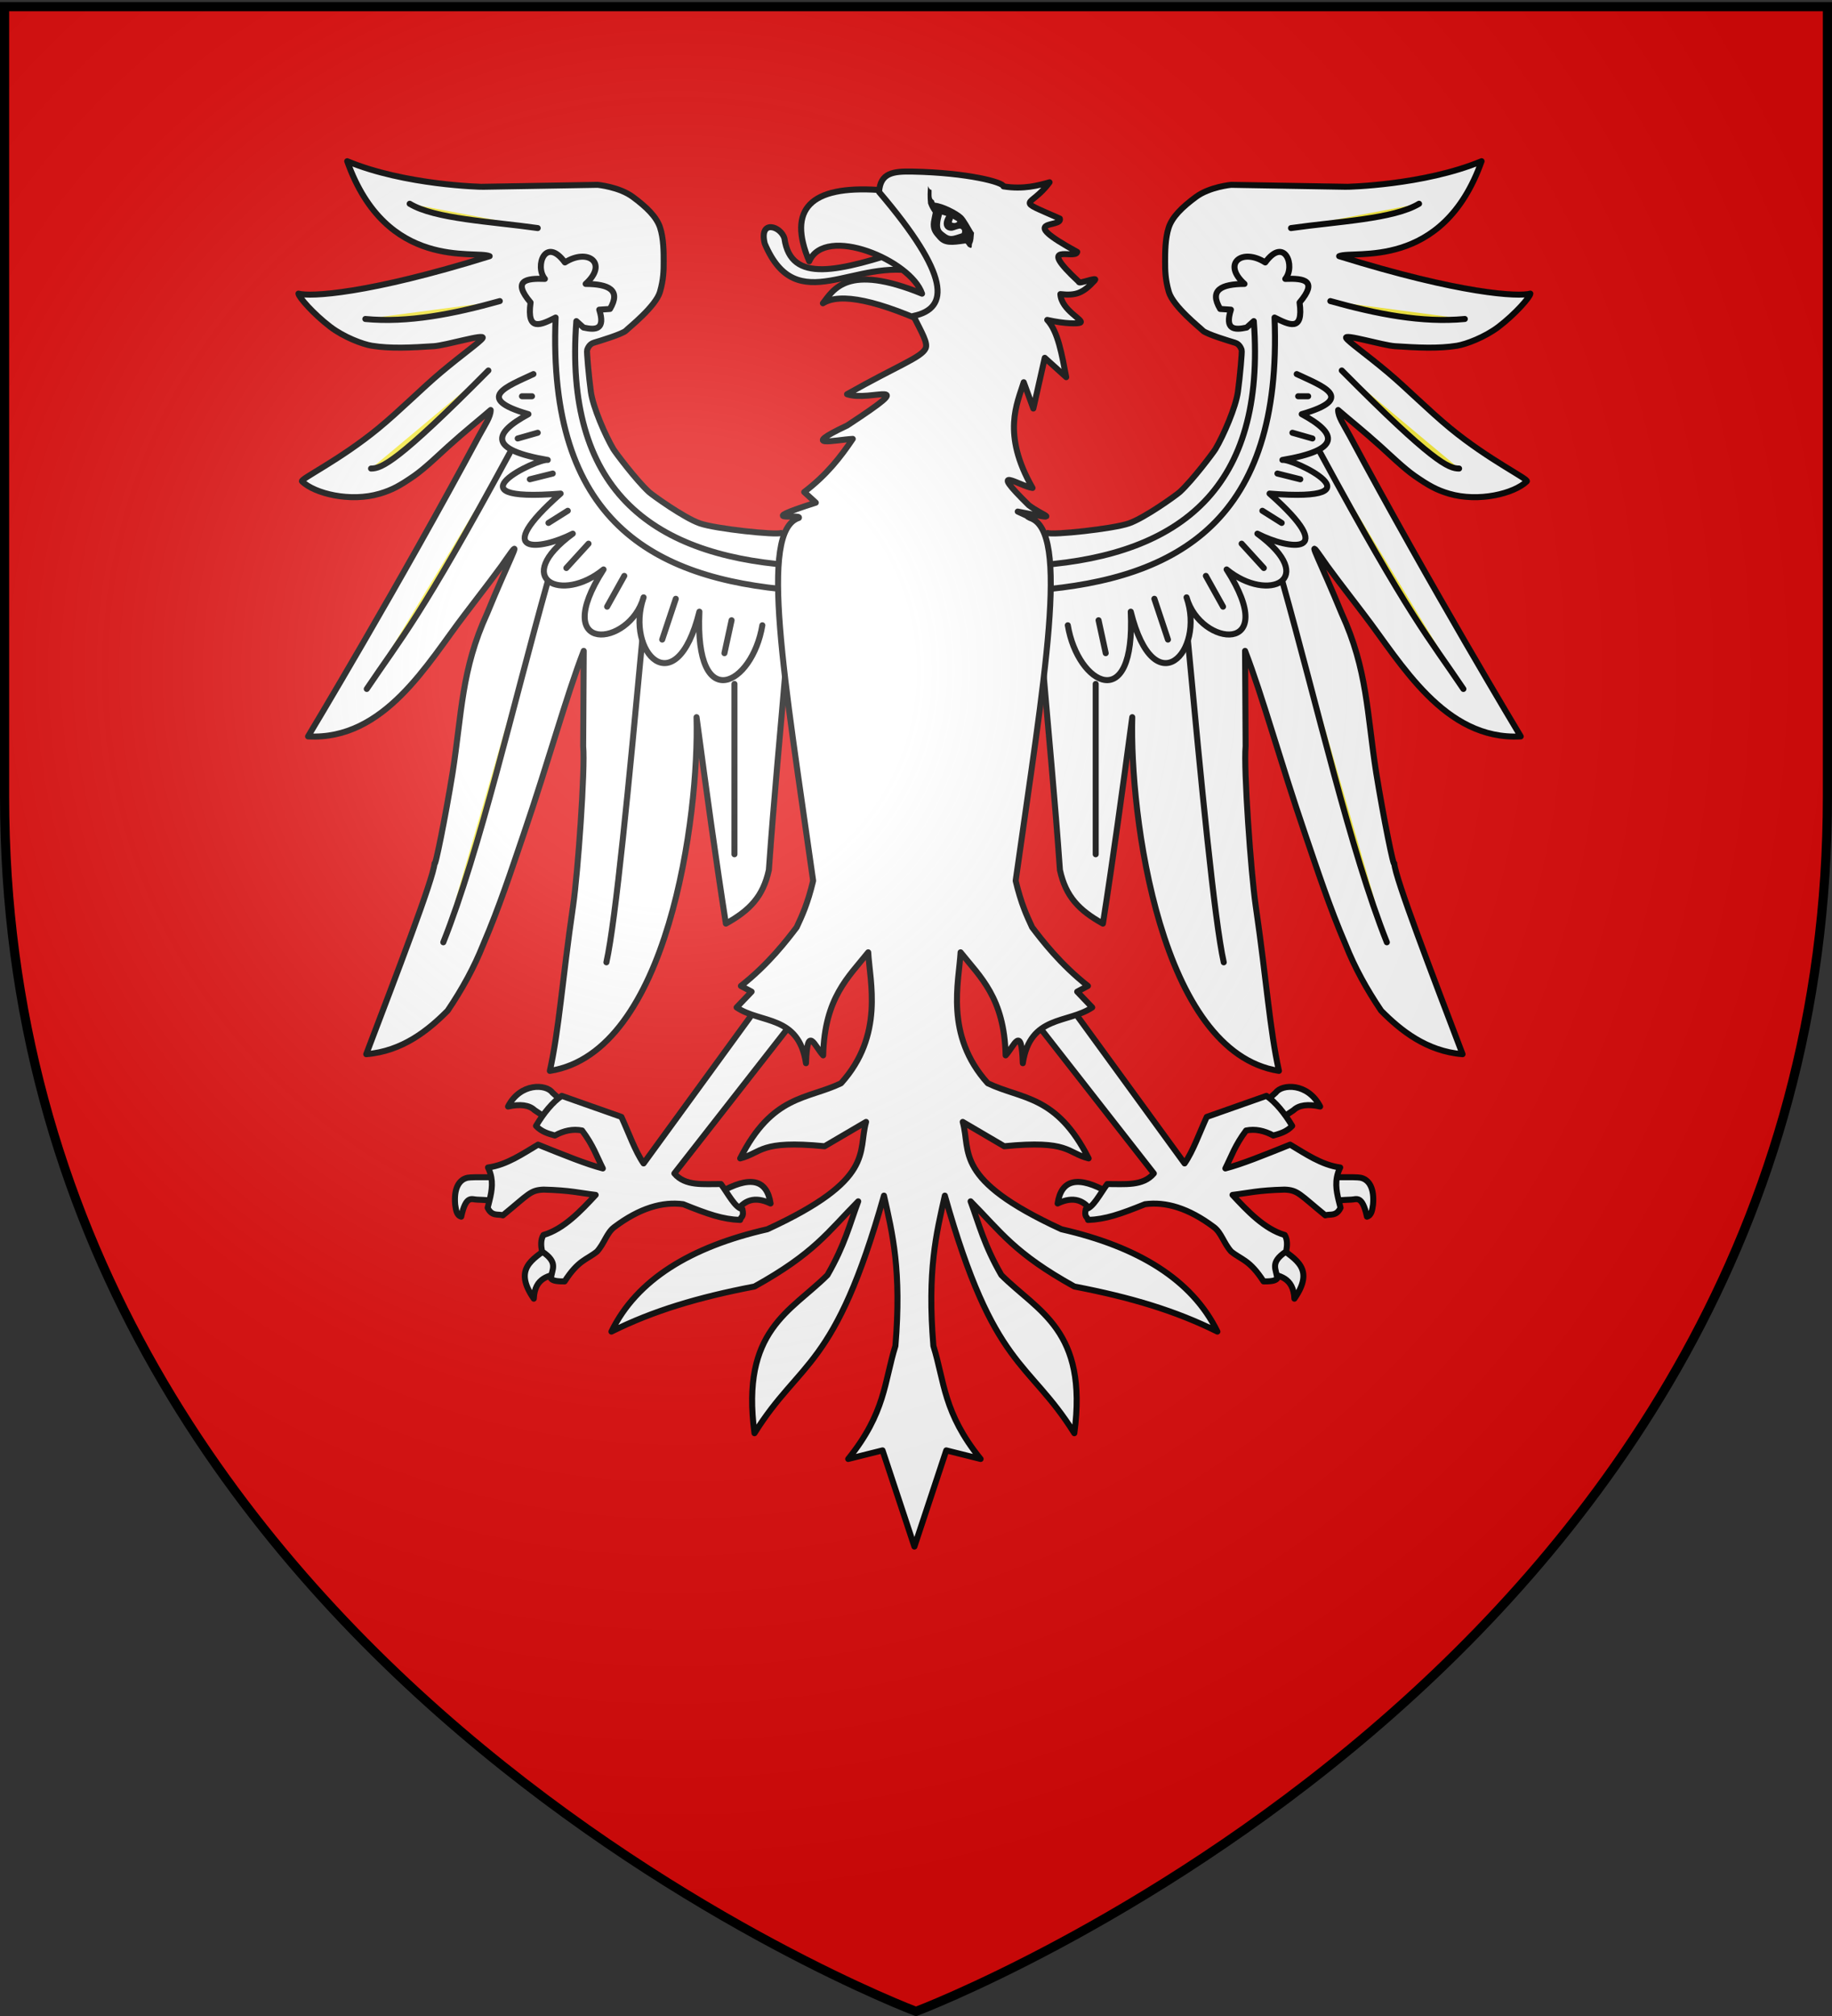 <svg xmlns="http://www.w3.org/2000/svg" xmlns:xlink="http://www.w3.org/1999/xlink" width="600" height="660" version="1.0"><rect width="100%" height="100%" fill="#333333" stroke="none"/><desc>Flag of Canton of Valais (Wallis)</desc><defs><radialGradient xlink:href="#b" id="c" cx="221.445" cy="226.331" r="300" fx="221.445" fy="226.331" gradientTransform="matrix(1.353 0 0 1.349 -77.63 -85.747)" gradientUnits="userSpaceOnUse"/><linearGradient id="b"><stop offset="0" style="stop-color:white;stop-opacity:.314"/><stop offset=".19" style="stop-color:white;stop-opacity:.251"/><stop offset=".6" style="stop-color:#6b6b6b;stop-opacity:.125"/><stop offset="1" style="stop-color:black;stop-opacity:.125"/></linearGradient></defs><g style="display:inline"><path d="M-.103.243h600v660h-600z" style="fill:none;fill-opacity:1;fill-rule:nonzero;stroke:none;stroke-width:7.56;stroke-linecap:round;stroke-linejoin:round;stroke-miterlimit:4;stroke-dasharray:none;stroke-opacity:1"/><path d="M300 658.5s298.5-112.32 298.5-397.772V2.176H1.5v258.552C1.5 546.18 300 658.5 300 658.5" style="fill:#e20909;fill-opacity:1;fill-rule:evenodd;stroke:none;stroke-width:1px;stroke-linecap:butt;stroke-linejoin:miter;stroke-opacity:1"/><path d="m1177.456 140.594-9.597-6.566c-4.546 2.273-65.155-4.04-81.065-9.597-15.91-5.555-47.564-28.37-50.76-31.314-12.821-11.811-33.619-39.53-35.633-42.932-8.016-13.535-20.28-41.712-22.39-57.117-2.117-15.466-4.267-40.388-3.762-41.65s1.893-5.852 6.732-7.299c5.444-1.627 28.768-8.677 32.029-12.053 2.608-2.7 29.85-24.202 34.013-38.732 3.566-12.446 3.702-21.188 3.702-30.28 0-9.09-.044-22.945-3.58-33.804s-13.593-20.535-27.23-30.636c-13.637-10.102-35.146-12.079-35.146-12.079l-115.453 1.96c-.117.023-76.64-1.445-134.603-25.532 39.02 110.133 128.176 88.47 142.222 94.788-122.113 37.945-179.006 40.627-190.919 37.376.187 3.318 14.914 20.25 31.758 33.1C731.4-61.376 750.282-54.3 759.252-52.85c18.813 3.042 39.512 1.888 61.851.459 12.499-.8 52.024-13.023 48.761-8.035-2.56 3.913-20.12 16.123-41.605 34.193-18.878 15.876-40.752 38.007-62.33 55.753-38.591 31.738-78.63 50.822-76.377 52.99 12.738 12.261 48.17 20.977 77.59 12.312 12.629-3.72 20.489-8.185 34.288-17.721 10.662-7.37 25.496-21.716 34.291-29.654 16.692-15.063 32.372-27.527 42.224-36.153-.031 6.776-5.248 14.041-11.616 25.76-79.803 148.997-170.716 300.015-170.716 300.015 76.414 4.213 119.583-73.49 156.333-121.388 46.775-60.963 36.092-48.204 46.202-61.955s-2.416 8.678-23.738 60.609c-25.83 56.352-25.167 99.526-34.454 158.86-7.16 44.28-17.798 96.784-18.074 90.648-.999 14.782-37.669 110.178-68.185 190.413 36.056-2.906 61.934-23.85 81.317-43.436 14.394-21.321 26.345-42.994 35.355-65.66 16.42-38.237 28.31-74.843 40.28-109.808 25.074-73.25 42.577-137.907 60.23-183.641l-.56 95.101c2.127 22.72-5.343 126.747-9.97 158.585-11.254 77.415-13.972 123.372-23.31 165.527 118.672-18.463 149.21-255.51 146.472-353.048 9.765 72.951 19.53 143.8 29.295 206.07 23.716-13.238 37.112-26.857 42.931-53.537 5.22-73.776 11.449-137.213 16.668-199.505l48.992-94.955z" style="opacity:1;color:#000;fill:none;fill-opacity:1;fill-rule:nonzero;stroke:#dcd6d6;stroke-width:5;stroke-linecap:butt;stroke-linejoin:round;marker:none;marker-start:none;marker-mid:none;marker-end:none;stroke-miterlimit:4;stroke-dashoffset:0;stroke-opacity:1;visibility:visible;display:inline;overflow:visible" transform="matrix(.328 0 0 .328 -127.27 130.527)"/><path d="m1424.648 140.594 9.597-6.566c4.546 2.273 65.155-4.04 81.065-9.597 15.91-5.555 47.564-28.37 50.76-31.314 12.821-11.811 33.619-39.53 35.633-42.932 8.016-13.535 20.28-41.712 22.39-57.117 2.117-15.466 4.267-40.388 3.762-41.65s-1.893-5.852-6.732-7.299c-5.444-1.627-28.768-8.677-32.029-12.053-2.608-2.7-29.85-24.202-34.013-38.732-3.566-12.446-3.702-21.188-3.702-30.28 0-9.09.043-22.945 3.58-33.804 3.535-10.859 13.593-20.535 27.23-30.636 13.637-10.102 35.146-12.079 35.146-12.079l115.453 1.96c.117.023 76.64-1.445 134.603-25.532-39.02 110.133-128.176 88.47-142.222 94.788 122.113 37.945 179.006 40.627 190.919 37.376-.187 3.318-14.914 20.25-31.758 33.1-13.626 10.396-32.508 17.472-41.478 18.923-18.813 3.042-39.512 1.888-61.851.459-12.499-.8-52.024-13.023-48.761-8.035 2.56 3.913 20.12 16.123 41.605 34.193 18.878 15.876 40.752 38.007 62.33 55.753 38.591 31.738 78.63 50.822 76.377 52.99-12.738 12.261-48.17 20.977-77.59 12.312-12.629-3.72-20.489-8.185-34.288-17.721-10.662-7.37-25.496-21.716-34.292-29.654-16.69-15.063-32.37-27.527-42.223-36.153.031 6.776 5.248 14.041 11.616 25.76 79.802 148.997 170.716 300.015 170.716 300.015-76.414 4.213-119.583-73.49-156.334-121.388-46.774-60.963-36.091-48.204-46.201-61.955s2.416 8.678 23.738 60.609c25.83 56.352 25.167 99.526 34.454 158.86 7.16 44.28 17.797 96.784 18.074 90.648.999 14.782 37.669 110.178 68.185 190.413-36.056-2.906-61.934-23.85-81.317-43.436-14.394-21.321-26.345-42.994-35.355-65.66-16.42-38.237-28.311-74.843-40.28-109.808-25.074-73.25-42.577-137.907-60.23-183.641l.56 95.101c-2.127 22.72 5.342 126.747 9.97 158.585 11.254 77.415 13.971 123.372 23.31 165.527-118.673-18.463-149.21-255.51-146.472-353.048-9.765 72.951-19.53 143.8-29.295 206.07-23.716-13.238-37.112-26.857-42.931-53.537-5.22-73.776-11.449-137.213-16.668-199.505l-48.992-94.955z" style="opacity:1;color:#000;fill:none;fill-opacity:1;fill-rule:nonzero;stroke:#dcd6d6;stroke-width:5;stroke-linecap:butt;stroke-linejoin:round;marker:none;marker-start:none;marker-mid:none;marker-end:none;stroke-miterlimit:4;stroke-dashoffset:0;stroke-opacity:1;visibility:visible;display:inline;overflow:visible" transform="matrix(.328 0 0 .328 -127.27 130.527)"/><path d="M889.122 800.621c.094-.575.898-23.58.883-23.381-.014.199-29.915-.791-35.069.31-8.804 1.882-13.835 10.906-12.435 26.755.805 5.255 1.34 10.781 6.061 12.121 4.782-22.009 10.59-17.093 15.664-17.015 6.131.093 24.802 1.786 24.896 1.21" style="opacity:1;color:#000;fill:#fff;fill-opacity:1;fill-rule:nonzero;stroke:#000;stroke-width:6;stroke-linecap:round;stroke-linejoin:round;marker:none;marker-start:none;marker-mid:none;marker-end:none;stroke-miterlimit:4;stroke-dasharray:none;stroke-dashoffset:0;stroke-opacity:1;visibility:visible;display:inline;overflow:visible" transform="matrix(.328 0 0 .328 -127.27 130.527)"/><path d="m953.516 705.067-15.714 15.714-16.071-10.714c-5.258-5.067-14.417-6.283-26.429-3.572 12.29-23.849 38.059-22.588 44.286-13.928z" style="opacity:1;color:#000;fill:#fff;fill-opacity:1;fill-rule:nonzero;stroke:#000;stroke-width:6;stroke-linecap:round;stroke-linejoin:round;marker:none;marker-start:none;marker-mid:none;marker-end:none;stroke-miterlimit:4;stroke-dasharray:none;stroke-dashoffset:0;stroke-opacity:1;visibility:visible;display:inline;overflow:visible" transform="matrix(.328 0 0 .328 -127.27 130.527)"/><path d="M949.23 872.21c13.004-3.155 4.82-38.556-12.5-25.715-17.32 12.842-36.334 21.948-15.714 51.786 1.043-21.554 15.211-22.917 28.215-26.071" style="opacity:1;color:#000;fill:#fff;fill-opacity:1;fill-rule:nonzero;stroke:#000;stroke-width:6;stroke-linecap:round;stroke-linejoin:round;marker:none;marker-start:none;marker-mid:none;marker-end:none;stroke-miterlimit:4;stroke-dasharray:none;stroke-dashoffset:0;stroke-opacity:1;visibility:visible;display:inline;overflow:visible" transform="matrix(.328 0 0 .328 -127.27 130.527)"/><path d="M1106.374 792.567c30.407-17.46 47.33-13.73 51.07 10.714-16.16-7.776-26.676-3.011-34.285 8.214" style="opacity:1;color:#000;fill:#fff;fill-opacity:1;fill-rule:nonzero;stroke:#000;stroke-width:6;stroke-linecap:round;stroke-linejoin:round;marker:none;marker-start:none;marker-mid:none;marker-end:none;stroke-miterlimit:4;stroke-dasharray:none;stroke-dashoffset:0;stroke-opacity:1;visibility:visible;display:inline;overflow:visible" transform="matrix(.328 0 0 .328 -127.27 130.527)"/><path d="m1189.23 609.71-34.285-17.143-124.286 170.714c-8.468-12.215-14.873-30.617-22.143-46.428l-59.581-21.01c-9.061 6.233-17.98 16.974-25.715 30 5.42 5.802 12.131 7.73 18.868 9.581 9.047-4.922 18.095-6.81 27.143-5 11.066 14.7 14.535 25.601 20.714 37.857-16.767-4.382-37.485-12.845-64.668-23.745-14.987 8.836-31.23 20.292-50 22.822 1.66 3.313 2.708 6.55 3.297 9.729 1.954 10.555-1.149 20.479-3.63 30.48 4.263 9.04 10.797 5.921 15.174 7.561 25.775-21.042 27.315-25.198 40.714-25.714 26.922.699 35.911 3.39 51.97 5.296-14.778 15.936-31.892 34.096-52.143 40-2.87 4.678-2.565 10.414-1.428 16.428 17.218 11.508 9.334 18.058 8.99 27.056 1.97 2.655 7.631 2.85 13.57 2.858 14.024-21.743 22.032-21.427 32.44-29.914 7.41-8.362 9.654-18.66 17.18-24.31 25.573-19.199 48.295-25.573 68.83-22.833 24.729 9.967 39.171 15.032 56.847 15.715.6-3.56 4.072-2.39 2.23-10.837-7.144-1.107-14.286-15.303-21.43-25-17.204-.131-35.729 2.378-46.514-10.592z" style="opacity:1;color:#000;fill:#fff;fill-opacity:1;fill-rule:nonzero;stroke:#000;stroke-width:6;stroke-linecap:round;stroke-linejoin:round;marker:none;marker-start:none;marker-mid:none;marker-end:none;stroke-miterlimit:4;stroke-dasharray:none;stroke-dashoffset:0;stroke-opacity:1;visibility:visible;display:inline;overflow:visible" transform="matrix(.328 0 0 .328 -127.27 130.527)"/><path d="M1712.377 800.621c-.093-.575-.897-23.58-.883-23.381s29.916-.791 35.07.31c8.803 1.882 13.834 10.906 12.435 26.755-.806 5.255-1.34 10.781-6.061 12.121-4.782-22.009-10.591-17.093-15.665-17.015-6.13.093-24.802 1.786-24.896 1.21" style="opacity:1;color:#000;fill:#fff;fill-opacity:1;fill-rule:nonzero;stroke:#000;stroke-width:6;stroke-linecap:round;stroke-linejoin:round;marker:none;marker-start:none;marker-mid:none;marker-end:none;stroke-miterlimit:4;stroke-dasharray:none;stroke-dashoffset:0;stroke-opacity:1;visibility:visible;display:inline;overflow:visible" transform="matrix(.328 0 0 .328 -127.27 130.527)"/><path d="m1647.983 705.067 15.715 15.714 16.071-10.714c5.257-5.067 14.417-6.283 26.429-3.572-12.29-23.849-38.059-22.588-44.286-13.928z" style="opacity:1;color:#000;fill:#fff;fill-opacity:1;fill-rule:nonzero;stroke:#000;stroke-width:6;stroke-linecap:round;stroke-linejoin:round;marker:none;marker-start:none;marker-mid:none;marker-end:none;stroke-miterlimit:4;stroke-dasharray:none;stroke-dashoffset:0;stroke-opacity:1;visibility:visible;display:inline;overflow:visible" transform="matrix(.328 0 0 .328 -127.27 130.527)"/><path d="M1652.269 872.21c-13.003-3.155-4.82-38.556 12.5-25.715 17.32 12.842 36.334 21.948 15.714 51.786-1.043-21.554-15.21-22.917-28.214-26.071" style="opacity:1;color:#000;fill:#fff;fill-opacity:1;fill-rule:nonzero;stroke:#000;stroke-width:6;stroke-linecap:round;stroke-linejoin:round;marker:none;marker-start:none;marker-mid:none;marker-end:none;stroke-miterlimit:4;stroke-dasharray:none;stroke-dashoffset:0;stroke-opacity:1;visibility:visible;display:inline;overflow:visible" transform="matrix(.328 0 0 .328 -127.27 130.527)"/><path d="M1495.126 792.567c-30.407-17.46-47.33-13.73-51.071 10.714 16.16-7.776 26.676-3.011 34.285 8.214" style="opacity:1;color:#000;fill:#fff;fill-opacity:1;fill-rule:nonzero;stroke:#000;stroke-width:6;stroke-linecap:round;stroke-linejoin:round;marker:none;marker-start:none;marker-mid:none;marker-end:none;stroke-miterlimit:4;stroke-dasharray:none;stroke-dashoffset:0;stroke-opacity:1;visibility:visible;display:inline;overflow:visible" transform="matrix(.328 0 0 .328 -127.27 130.527)"/><path d="m1412.269 609.71 34.286-17.143L1570.84 763.28c8.468-12.215 14.874-30.617 22.143-46.428l59.582-21.01c9.06 6.233 17.98 16.974 25.714 30-5.42 5.802-12.13 7.73-18.867 9.581-9.048-4.922-18.095-6.81-27.143-5-11.066 14.7-14.536 25.601-20.714 37.857 16.767-4.382 37.485-12.845 64.668-23.745 14.987 8.836 31.23 20.292 50 22.822-1.661 3.313-2.709 6.55-3.297 9.729-1.954 10.555 1.149 20.479 3.629 30.48-4.262 9.04-10.796 5.921-15.174 7.561-25.774-21.042-27.314-25.198-40.714-25.714-26.921.699-35.91 3.39-51.97 5.296 14.779 15.936 31.893 34.096 52.143 40 2.871 4.678 2.566 10.414 1.429 16.428-17.219 11.508-9.334 18.058-8.99 27.056-1.97 2.655-7.631 2.85-13.571 2.858-14.024-21.743-22.031-21.427-32.439-29.914-7.41-8.362-9.654-18.66-17.18-24.31-25.573-19.199-48.295-25.573-68.83-22.833-24.73 9.967-39.172 15.032-56.847 15.715-.601-3.56-4.072-2.39-2.23-10.837 7.143-1.107 14.286-15.303 21.429-25 17.205-.131 35.73 2.378 46.515-10.592z" style="opacity:1;color:#000;fill:#fff;fill-opacity:1;fill-rule:nonzero;stroke:#000;stroke-width:6;stroke-linecap:round;stroke-linejoin:round;marker:none;marker-start:none;marker-mid:none;marker-end:none;stroke-miterlimit:4;stroke-dasharray:none;stroke-dashoffset:0;stroke-opacity:1;visibility:visible;display:inline;overflow:visible" transform="matrix(.328 0 0 .328 -127.27 130.527)"/><path d="m1424.648 140.594 9.597-6.566c4.546 2.273 65.155-4.04 81.065-9.597 15.91-5.555 47.564-28.37 50.76-31.314 12.821-11.811 33.619-39.53 35.633-42.932 8.016-13.535 20.28-41.712 22.39-57.117 2.117-15.466 4.267-40.388 3.762-41.65s-1.893-5.852-6.732-7.299c-5.444-1.627-28.768-8.677-32.029-12.053-2.608-2.7-29.85-24.202-34.013-38.732-3.566-12.446-3.702-21.188-3.702-30.28 0-9.09.043-22.945 3.58-33.804 3.535-10.859 13.593-20.535 27.23-30.636 13.637-10.102 35.146-12.079 35.146-12.079l115.453 1.96c.117.023 76.64-1.445 134.603-25.532-39.02 110.133-128.176 88.47-142.222 94.788 122.113 37.945 179.006 40.627 190.919 37.376-.187 3.318-14.914 20.25-31.758 33.1-13.626 10.396-32.508 17.472-41.478 18.923-18.813 3.042-39.512 1.888-61.851.459-12.499-.8-52.025-13.023-48.761-8.035 2.56 3.913 20.12 16.123 41.605 34.193 18.878 15.876 40.752 38.007 62.33 55.753 38.591 31.738 78.63 50.822 76.377 52.99-12.738 12.261-48.17 20.977-77.59 12.312-12.629-3.72-20.489-8.185-34.288-17.721-10.662-7.37-25.496-21.716-34.292-29.654-16.69-15.063-32.37-27.527-42.223-36.153.031 6.776 5.248 14.041 11.616 25.76 79.802 148.997 170.716 300.015 170.716 300.015-76.414 4.213-119.583-73.49-156.334-121.388-46.774-60.963-36.091-48.204-46.201-61.955s2.416 8.678 23.738 60.609c25.83 56.352 25.167 99.526 34.454 158.86 7.16 44.28 17.797 96.784 18.074 90.648.999 14.782 37.669 110.178 68.185 190.413-36.056-2.906-61.934-23.85-81.317-43.436-14.394-21.321-26.345-42.994-35.355-65.66-16.42-38.237-28.311-74.843-40.28-109.808-25.074-73.25-42.577-137.907-60.23-183.641l.56 95.101c-2.127 22.72 5.342 126.747 9.97 158.585 11.254 77.415 13.971 123.372 23.31 165.527-118.673-18.463-149.21-255.51-146.472-353.048-9.765 72.951-19.53 143.8-29.295 206.07-23.716-13.238-37.112-26.857-42.931-53.537-5.22-73.776-11.449-137.213-16.668-199.505l-48.992-94.955z" style="opacity:1;color:#000;fill:#fff;fill-opacity:1;fill-rule:nonzero;stroke:#000;stroke-width:6;stroke-linecap:butt;stroke-linejoin:round;marker:none;marker-start:none;marker-mid:none;marker-end:none;stroke-miterlimit:4;stroke-dasharray:none;stroke-dashoffset:0;stroke-opacity:1;visibility:visible;display:inline;overflow:visible" transform="matrix(.328 0 0 .328 -127.27 130.527)"/><path d="m1177.456 140.594-9.597-6.566c-4.546 2.273-65.155-4.04-81.065-9.597-15.91-5.555-47.564-28.37-50.76-31.314-12.821-11.811-33.619-39.53-35.633-42.932-8.016-13.535-20.28-41.712-22.39-57.117-2.117-15.466-4.267-40.388-3.762-41.65s1.893-5.852 6.732-7.299c5.444-1.627 28.768-8.677 32.029-12.053 2.608-2.7 29.85-24.202 34.013-38.732 3.566-12.446 3.702-21.188 3.702-30.28 0-9.09-.044-22.945-3.58-33.804s-13.593-20.535-27.23-30.636c-13.637-10.102-35.146-12.079-35.146-12.079l-115.453 1.96c-.117.023-76.64-1.445-134.603-25.532 39.02 110.133 128.176 88.47 142.222 94.788-122.113 37.945-179.006 40.627-190.919 37.376.187 3.318 14.914 20.25 31.758 33.1C731.4-61.376 750.282-54.3 759.252-52.85c18.813 3.042 39.512 1.888 61.851.459 12.499-.8 52.024-13.023 48.761-8.035-2.56 3.913-20.12 16.123-41.605 34.193-18.878 15.876-40.752 38.007-62.33 55.753-38.591 31.738-78.63 50.822-76.377 52.99 12.738 12.261 48.17 20.977 77.59 12.312 12.629-3.72 20.489-8.185 34.288-17.721 10.662-7.37 25.496-21.716 34.291-29.654 16.692-15.063 32.372-27.527 42.224-36.153-.031 6.776-5.248 14.041-11.616 25.76-79.803 148.997-170.716 300.015-170.716 300.015 76.414 4.213 119.583-73.49 156.333-121.388 46.775-60.963 36.092-48.204 46.202-61.955s-2.416 8.678-23.738 60.609c-25.83 56.352-25.167 99.526-34.454 158.86-7.16 44.28-17.798 96.784-18.074 90.648-.999 14.782-37.669 110.178-68.185 190.413 36.056-2.906 61.934-23.85 81.317-43.436 14.394-21.321 26.345-42.994 35.355-65.66 16.42-38.237 28.31-74.843 40.28-109.808 25.074-73.25 42.577-137.907 60.23-183.641l-.56 95.101c2.127 22.72-5.343 126.747-9.97 158.585-11.254 77.415-13.972 123.372-23.31 165.527 118.672-18.463 149.21-255.51 146.472-353.048 9.765 72.951 19.53 143.8 29.295 206.07 23.716-13.238 37.112-26.857 42.931-53.537 5.22-73.776 11.449-137.213 16.668-199.505l48.992-94.955z" style="opacity:1;color:#000;fill:#fff;fill-opacity:1;fill-rule:nonzero;stroke:#000;stroke-width:6;stroke-linecap:butt;stroke-linejoin:round;marker:none;marker-start:none;marker-mid:none;marker-end:none;stroke-miterlimit:4;stroke-dasharray:none;stroke-dashoffset:0;stroke-opacity:1;visibility:visible;display:inline;overflow:visible" transform="matrix(.328 0 0 .328 -127.27 130.527)"/><path d="M752.802-79.576c42.535 4.069 87.967-4.897 134.286-17.857" style="opacity:1;color:#000;fill:#fcef3c;fill-opacity:1;fill-rule:nonzero;stroke:#000;stroke-width:6;stroke-linecap:round;stroke-linejoin:round;marker:none;marker-start:none;marker-mid:none;marker-end:none;stroke-miterlimit:4;stroke-dasharray:none;stroke-dashoffset:0;stroke-opacity:1;visibility:visible;display:inline;overflow:visible" transform="matrix(.328 0 0 .328 -127.27 130.527)"/><path d="M875.66-28.147C784.8 63.513 768.937 69.71 758.515 69.71" style="opacity:1;color:#000;fill:#fcef3c;fill-opacity:1;fill-rule:nonzero;stroke:#000;stroke-width:6;stroke-linecap:round;stroke-linejoin:round;marker:none;marker-start:none;marker-mid:none;marker-end:none;stroke-miterlimit:4;stroke-dasharray:none;stroke-dashoffset:0;stroke-opacity:1;visibility:visible;display:inline;overflow:visible" transform="matrix(.328 0 0 .328 -127.27 130.527)"/><path d="M754.23 289.71c34.315-51.105 52.846-69.622 142.858-235.715" style="opacity:1;color:#000;fill:#fcef3c;fill-opacity:1;fill-rule:nonzero;stroke:#000;stroke-width:6;stroke-linecap:round;stroke-linejoin:round;marker:none;marker-start:none;marker-mid:none;marker-end:none;stroke-miterlimit:4;stroke-dasharray:none;stroke-dashoffset:0;stroke-opacity:1;visibility:visible;display:inline;overflow:visible" transform="matrix(.328 0 0 .328 -127.27 130.527)"/><path d="M830.66 542.567c36.316-91.175 69.659-236.846 104.285-360.143" style="opacity:1;color:#000;fill:#fcef3c;fill-opacity:1;fill-rule:nonzero;stroke:#000;stroke-width:6;stroke-linecap:round;stroke-linejoin:round;marker:none;marker-start:none;marker-mid:none;marker-end:none;stroke-miterlimit:4;stroke-dasharray:none;stroke-dashoffset:0;stroke-opacity:1;visibility:visible;display:inline;overflow:visible" transform="matrix(.328 0 0 .328 -127.27 130.527)"/><path d="M993.516 562.567c9.353-41.897 22.673-180.91 35.715-320.572" style="opacity:1;color:#000;fill:#fcef3c;fill-opacity:1;fill-rule:nonzero;stroke:#000;stroke-width:6;stroke-linecap:round;stroke-linejoin:round;marker:none;marker-start:none;marker-mid:none;marker-end:none;stroke-miterlimit:4;stroke-dasharray:none;stroke-dashoffset:0;stroke-opacity:1;visibility:visible;display:inline;overflow:visible" transform="matrix(.328 0 0 .328 -127.27 130.527)"/><path d="M1121.373 454.71v-170" style="opacity:1;color:#000;fill:#fcef3c;fill-opacity:1;fill-rule:nonzero;stroke:#000;stroke-width:6;stroke-linecap:round;stroke-linejoin:round;marker:none;marker-start:none;marker-mid:none;marker-end:none;stroke-miterlimit:4;stroke-dasharray:none;stroke-dashoffset:0;stroke-opacity:1;visibility:visible;display:inline;overflow:visible" transform="matrix(.328 0 0 .328 -127.27 130.527)"/><path d="M1176.373 166.138c2.16 14.057 2.534 12.046 4.286 25-141.344-11.373-246.061-69.574-237.857-272.143-14.446 7.227-29.122 14.912-25-15-18.46-21.79-4.903-24.37 14.286-23.571-10.535-12.76.7-42.812 20-16.429 22.997-14.663 43.607.846 20.714 21.429 22.82.153 35.614 5.876 24.286 25l-10.715.714c6.309 19.808-3.183 20.656-15.714 17.857l-7.143-6.428c-12.522 166.752 73.305 232.696 212.857 243.571" style="opacity:1;color:#000;fill:#fff;fill-opacity:1;fill-rule:nonzero;stroke:#000;stroke-width:6;stroke-linecap:round;stroke-linejoin:round;marker:none;marker-start:none;marker-mid:none;marker-end:none;stroke-miterlimit:4;stroke-dasharray:none;stroke-dashoffset:0;stroke-opacity:1;visibility:visible;display:inline;overflow:visible" transform="matrix(.328 0 0 .328 -127.27 130.527)"/><path d="M920.66-24.576c-25.876 12.233-60.04 24.09-5 40-36.04 19.485-39.688 35.73 19.285 45.714-9.7-1.95-103.24 42.778 12.857 33.572-71.133 62.825-19.981 56.456 12.143 40-62.088 45.63-11.023 69.863 30.714 35.714-54.79 85.447 26.07 77.726 40 27.857-18.899 54.37 32.28 108.496 55.714 14.286-4.875 103.728 52.874 73.586 62.858 13.571" style="opacity:1;color:#000;fill:none;fill-opacity:1;fill-rule:nonzero;stroke:#000;stroke-width:6;stroke-linecap:round;stroke-linejoin:round;marker:none;marker-start:none;marker-mid:none;marker-end:none;stroke-miterlimit:4;stroke-dasharray:none;stroke-dashoffset:0;stroke-opacity:1;visibility:visible;display:inline;overflow:visible" transform="matrix(.328 0 0 .328 -127.27 130.527)"/><path d="M919.23-2.433h-10" style="opacity:1;color:#000;fill:#fcef3c;fill-opacity:1;fill-rule:nonzero;stroke:#000;stroke-width:6;stroke-linecap:round;stroke-linejoin:round;marker:none;marker-start:none;marker-mid:none;marker-end:none;stroke-miterlimit:4;stroke-dasharray:none;stroke-dashoffset:0;stroke-opacity:1;visibility:visible;display:inline;overflow:visible" transform="matrix(.328 0 0 .328 -127.27 130.527)"/><path d="m924.945 33.995-20 5.715" style="opacity:1;color:#000;fill:#fcef3c;fill-opacity:1;fill-rule:nonzero;stroke:#000;stroke-width:6;stroke-linecap:round;stroke-linejoin:round;marker:none;marker-start:none;marker-mid:none;marker-end:none;stroke-miterlimit:4;stroke-dasharray:none;stroke-dashoffset:0;stroke-opacity:1;visibility:visible;display:inline;overflow:visible" transform="matrix(.328 0 0 .328 -127.27 130.527)"/><path d="m939.945 74.71-22.857 5.714" style="opacity:1;color:#000;fill:#fcef3c;fill-opacity:1;fill-rule:nonzero;stroke:#000;stroke-width:6;stroke-linecap:round;stroke-linejoin:round;marker:none;marker-start:none;marker-mid:none;marker-end:none;stroke-miterlimit:4;stroke-dasharray:none;stroke-dashoffset:0;stroke-opacity:1;visibility:visible;display:inline;overflow:visible" transform="matrix(.328 0 0 .328 -127.27 130.527)"/><path d="m954.945 111.853-19.286 12.142" style="opacity:1;color:#000;fill:#fcef3c;fill-opacity:1;fill-rule:nonzero;stroke:#000;stroke-width:6;stroke-linecap:round;stroke-linejoin:round;marker:none;marker-start:none;marker-mid:none;marker-end:none;stroke-miterlimit:4;stroke-dasharray:none;stroke-dashoffset:0;stroke-opacity:1;visibility:visible;display:inline;overflow:visible" transform="matrix(.328 0 0 .328 -127.27 130.527)"/><path d="m975.66 144.71-22.144 24.285" style="opacity:1;color:#000;fill:#fcef3c;fill-opacity:1;fill-rule:nonzero;stroke:#000;stroke-width:6;stroke-linecap:round;stroke-linejoin:round;marker:none;marker-start:none;marker-mid:none;marker-end:none;stroke-miterlimit:4;stroke-dasharray:none;stroke-dashoffset:0;stroke-opacity:1;visibility:visible;display:inline;overflow:visible" transform="matrix(.328 0 0 .328 -127.27 130.527)"/><path d="m1011.373 176.853-17.142 30.714" style="opacity:1;color:#000;fill:#fcef3c;fill-opacity:1;fill-rule:nonzero;stroke:#000;stroke-width:6;stroke-linecap:round;stroke-linejoin:round;marker:none;marker-start:none;marker-mid:none;marker-end:none;stroke-miterlimit:4;stroke-dasharray:none;stroke-dashoffset:0;stroke-opacity:1;visibility:visible;display:inline;overflow:visible" transform="matrix(.328 0 0 .328 -127.27 130.527)"/><path d="m1062.802 199.71-13.571 40.714" style="opacity:1;color:#000;fill:#fcef3c;fill-opacity:1;fill-rule:nonzero;stroke:#000;stroke-width:6;stroke-linecap:round;stroke-linejoin:round;marker:none;marker-start:none;marker-mid:none;marker-end:none;stroke-miterlimit:4;stroke-dasharray:none;stroke-dashoffset:0;stroke-opacity:1;visibility:visible;display:inline;overflow:visible" transform="matrix(.328 0 0 .328 -127.27 130.527)"/><path d="m1118.516 221.138-7.143 32.857" style="opacity:1;color:#000;fill:#fcef3c;fill-opacity:1;fill-rule:nonzero;stroke:#000;stroke-width:6;stroke-linecap:round;stroke-linejoin:round;marker:none;marker-start:none;marker-mid:none;marker-end:none;stroke-miterlimit:4;stroke-dasharray:none;stroke-dashoffset:0;stroke-opacity:1;visibility:visible;display:inline;overflow:visible" transform="matrix(.328 0 0 .328 -127.27 130.527)"/><path d="M924.945-170.29c-46.21-6.6-102.586-8.962-127.857-24.286" style="opacity:1;color:#000;fill:#fcef3c;fill-opacity:1;fill-rule:nonzero;stroke:#000;stroke-width:6;stroke-linecap:round;stroke-linejoin:round;marker:none;marker-start:none;marker-mid:none;marker-end:none;stroke-miterlimit:4;stroke-dasharray:none;stroke-dashoffset:0;stroke-opacity:1;visibility:visible;display:inline;overflow:visible" transform="matrix(.328 0 0 .328 -127.27 130.527)"/><path d="M1850.66-79.576c-42.536 4.069-87.967-4.897-134.287-17.857" style="opacity:1;color:#000;fill:#fcef3c;fill-opacity:1;fill-rule:nonzero;stroke:#000;stroke-width:6;stroke-linecap:round;stroke-linejoin:round;marker:none;marker-start:none;marker-mid:none;marker-end:none;stroke-miterlimit:4;stroke-dasharray:none;stroke-dashoffset:0;stroke-opacity:1;visibility:visible;display:inline;overflow:visible" transform="matrix(.328 0 0 .328 -127.27 130.527)"/><path d="M1727.802-28.147c90.86 91.66 106.721 97.858 117.143 97.857" style="opacity:1;color:#000;fill:#fcef3c;fill-opacity:1;fill-rule:nonzero;stroke:#000;stroke-width:6;stroke-linecap:round;stroke-linejoin:round;marker:none;marker-start:none;marker-mid:none;marker-end:none;stroke-miterlimit:4;stroke-dasharray:none;stroke-dashoffset:0;stroke-opacity:1;visibility:visible;display:inline;overflow:visible" transform="matrix(.328 0 0 .328 -127.27 130.527)"/><path d="M1849.23 289.71c-34.314-51.105-52.845-69.622-142.857-235.715" style="opacity:1;color:#000;fill:#fcef3c;fill-opacity:1;fill-rule:nonzero;stroke:#000;stroke-width:6;stroke-linecap:round;stroke-linejoin:round;marker:none;marker-start:none;marker-mid:none;marker-end:none;stroke-miterlimit:4;stroke-dasharray:none;stroke-dashoffset:0;stroke-opacity:1;visibility:visible;display:inline;overflow:visible" transform="matrix(.328 0 0 .328 -127.27 130.527)"/><path d="M1772.802 542.567c-36.317-91.175-69.66-236.846-104.286-360.143" style="opacity:1;color:#000;fill:#fcef3c;fill-opacity:1;fill-rule:nonzero;stroke:#000;stroke-width:6;stroke-linecap:round;stroke-linejoin:round;marker:none;marker-start:none;marker-mid:none;marker-end:none;stroke-miterlimit:4;stroke-dasharray:none;stroke-dashoffset:0;stroke-opacity:1;visibility:visible;display:inline;overflow:visible" transform="matrix(.328 0 0 .328 -127.27 130.527)"/><path d="M1609.945 562.567c-9.353-41.897-22.672-180.91-35.714-320.572" style="opacity:1;color:#000;fill:#fcef3c;fill-opacity:1;fill-rule:nonzero;stroke:#000;stroke-width:6;stroke-linecap:round;stroke-linejoin:round;marker:none;marker-start:none;marker-mid:none;marker-end:none;stroke-miterlimit:4;stroke-dasharray:none;stroke-dashoffset:0;stroke-opacity:1;visibility:visible;display:inline;overflow:visible" transform="matrix(.328 0 0 .328 -127.27 130.527)"/><path d="M1482.088 454.71v-170" style="opacity:1;color:#000;fill:#fcef3c;fill-opacity:1;fill-rule:nonzero;stroke:#000;stroke-width:6;stroke-linecap:round;stroke-linejoin:round;marker:none;marker-start:none;marker-mid:none;marker-end:none;stroke-miterlimit:4;stroke-dasharray:none;stroke-dashoffset:0;stroke-opacity:1;visibility:visible;display:inline;overflow:visible" transform="matrix(.328 0 0 .328 -127.27 130.527)"/><path d="M1427.088 166.138c-2.16 14.057-2.534 12.046-4.286 25 141.345-11.373 246.062-69.574 237.857-272.143 14.447 7.227 29.123 14.912 25-15 18.46-21.79 4.903-24.37-14.286-23.571 10.535-12.76-.7-42.812-20-16.429-22.996-14.663-43.607.846-20.714 21.429-22.82.153-35.614 5.876-24.286 25l10.715.714c-6.308 19.808 3.183 20.656 15.714 17.857l7.143-6.428c12.523 166.752-73.305 232.696-212.857 243.571" style="opacity:1;color:#000;fill:#fff;fill-opacity:1;fill-rule:nonzero;stroke:#000;stroke-width:6;stroke-linecap:round;stroke-linejoin:round;marker:none;marker-start:none;marker-mid:none;marker-end:none;stroke-miterlimit:4;stroke-dasharray:none;stroke-dashoffset:0;stroke-opacity:1;visibility:visible;display:inline;overflow:visible" transform="matrix(.328 0 0 .328 -127.27 130.527)"/><path d="M1682.802-24.576c25.875 12.233 60.039 24.09 5 40 36.04 19.485 39.687 35.73-19.286 45.714 9.7-1.95 103.24 42.778-12.857 33.572 71.133 62.825 19.981 56.456-12.143 40 62.088 45.63 11.024 69.863-30.714 35.714 54.79 85.447-26.07 77.726-40 27.857 18.9 54.37-32.28 108.496-55.714 14.286 4.875 103.728-52.874 73.586-62.857 13.571" style="opacity:1;color:#000;fill:none;fill-opacity:1;fill-rule:nonzero;stroke:#000;stroke-width:6;stroke-linecap:round;stroke-linejoin:round;marker:none;marker-start:none;marker-mid:none;marker-end:none;stroke-miterlimit:4;stroke-dasharray:none;stroke-dashoffset:0;stroke-opacity:1;visibility:visible;display:inline;overflow:visible" transform="matrix(.328 0 0 .328 -127.27 130.527)"/><path d="M1684.23-2.433h10" style="opacity:1;color:#000;fill:#fcef3c;fill-opacity:1;fill-rule:nonzero;stroke:#000;stroke-width:6;stroke-linecap:round;stroke-linejoin:round;marker:none;marker-start:none;marker-mid:none;marker-end:none;stroke-miterlimit:4;stroke-dasharray:none;stroke-dashoffset:0;stroke-opacity:1;visibility:visible;display:inline;overflow:visible" transform="matrix(.328 0 0 .328 -127.27 130.527)"/><path d="m1678.516 33.995 20 5.715" style="opacity:1;color:#000;fill:#fcef3c;fill-opacity:1;fill-rule:nonzero;stroke:#000;stroke-width:6;stroke-linecap:round;stroke-linejoin:round;marker:none;marker-start:none;marker-mid:none;marker-end:none;stroke-miterlimit:4;stroke-dasharray:none;stroke-dashoffset:0;stroke-opacity:1;visibility:visible;display:inline;overflow:visible" transform="matrix(.328 0 0 .328 -127.27 130.527)"/><path d="m1663.516 74.71 22.857 5.714" style="opacity:1;color:#000;fill:#fcef3c;fill-opacity:1;fill-rule:nonzero;stroke:#000;stroke-width:6;stroke-linecap:round;stroke-linejoin:round;marker:none;marker-start:none;marker-mid:none;marker-end:none;stroke-miterlimit:4;stroke-dasharray:none;stroke-dashoffset:0;stroke-opacity:1;visibility:visible;display:inline;overflow:visible" transform="matrix(.328 0 0 .328 -127.27 130.527)"/><path d="m1648.516 111.853 19.286 12.142" style="opacity:1;color:#000;fill:#fcef3c;fill-opacity:1;fill-rule:nonzero;stroke:#000;stroke-width:6;stroke-linecap:round;stroke-linejoin:round;marker:none;marker-start:none;marker-mid:none;marker-end:none;stroke-miterlimit:4;stroke-dasharray:none;stroke-dashoffset:0;stroke-opacity:1;visibility:visible;display:inline;overflow:visible" transform="matrix(.328 0 0 .328 -127.27 130.527)"/><path d="m1627.802 144.71 22.143 24.285" style="opacity:1;color:#000;fill:#fcef3c;fill-opacity:1;fill-rule:nonzero;stroke:#000;stroke-width:6;stroke-linecap:round;stroke-linejoin:round;marker:none;marker-start:none;marker-mid:none;marker-end:none;stroke-miterlimit:4;stroke-dasharray:none;stroke-dashoffset:0;stroke-opacity:1;visibility:visible;display:inline;overflow:visible" transform="matrix(.328 0 0 .328 -127.27 130.527)"/><path d="m1592.088 176.853 17.143 30.714" style="opacity:1;color:#000;fill:#fcef3c;fill-opacity:1;fill-rule:nonzero;stroke:#000;stroke-width:6;stroke-linecap:round;stroke-linejoin:round;marker:none;marker-start:none;marker-mid:none;marker-end:none;stroke-miterlimit:4;stroke-dasharray:none;stroke-dashoffset:0;stroke-opacity:1;visibility:visible;display:inline;overflow:visible" transform="matrix(.328 0 0 .328 -127.27 130.527)"/><path d="m1540.66 199.71 13.57 40.714" style="opacity:1;color:#000;fill:#fcef3c;fill-opacity:1;fill-rule:nonzero;stroke:#000;stroke-width:6;stroke-linecap:round;stroke-linejoin:round;marker:none;marker-start:none;marker-mid:none;marker-end:none;stroke-miterlimit:4;stroke-dasharray:none;stroke-dashoffset:0;stroke-opacity:1;visibility:visible;display:inline;overflow:visible" transform="matrix(.328 0 0 .328 -127.27 130.527)"/><path d="m1484.945 221.138 7.143 32.857" style="opacity:1;color:#000;fill:#fcef3c;fill-opacity:1;fill-rule:nonzero;stroke:#000;stroke-width:6;stroke-linecap:round;stroke-linejoin:round;marker:none;marker-start:none;marker-mid:none;marker-end:none;stroke-miterlimit:4;stroke-dasharray:none;stroke-dashoffset:0;stroke-opacity:1;visibility:visible;display:inline;overflow:visible" transform="matrix(.328 0 0 .328 -127.27 130.527)"/><path d="M1677.088-170.29c46.21-6.6 102.586-8.962 127.857-24.286" style="opacity:1;color:#000;fill:#fcef3c;fill-opacity:1;fill-rule:nonzero;stroke:#000;stroke-width:6;stroke-linecap:round;stroke-linejoin:round;marker:none;marker-start:none;marker-mid:none;marker-end:none;stroke-miterlimit:4;stroke-dasharray:none;stroke-dashoffset:0;stroke-opacity:1;visibility:visible;display:inline;overflow:visible" transform="matrix(.328 0 0 .328 -127.27 130.527)"/><path d="M1307.171-126.046c9.5 3.109 14.325-30.965-10.606-24.243-71.733 23.686-118.85 35.649-125.26-9.597-3.424-12.371-25.615-19.477-19.697 5.05 32.334 76.375 89.52 12.667 155.563 28.79z" style="opacity:1;color:#000;fill:#fff;fill-opacity:1;fill-rule:nonzero;stroke:#000;stroke-width:6;stroke-linecap:butt;stroke-linejoin:round;marker:none;marker-start:none;marker-mid:none;marker-end:none;stroke-miterlimit:4;stroke-dasharray:none;stroke-dashoffset:0;stroke-opacity:1;visibility:visible;display:inline;overflow:visible" transform="matrix(.328 0 0 .328 -127.27 130.527)"/><path d="m1363.235-179.584-38.891 109.097c-60.281-28.245-97.466-35.56-114.653-24.75 10.713-13.816 24.503-39.999 98.996-9.596-11.291-33.448-96.751-69.072-112.632-32.325-22.072-52.033 1.026-75.75 69.195-71.215z" style="opacity:1;color:#000;fill:#fff;fill-opacity:1;fill-rule:nonzero;stroke:#000;stroke-width:6;stroke-linecap:round;stroke-linejoin:round;marker:none;marker-start:none;marker-mid:none;marker-end:none;stroke-miterlimit:4;stroke-dasharray:none;stroke-dashoffset:0;stroke-opacity:1;visibility:visible;display:inline;overflow:visible" transform="matrix(.328 0 0 .328 -127.27 130.527)"/><path d="M1202.62 103.764c-64.643 20.644-13.51 10.735-16.96 15.231-40.378 12.932-14.291 159.721 14.285 362.143-5.476 22.956-10.952 34.612-16.429 46.429-9.372 12.325-28.109 36.94-55.714 58.571l10.714 5.715-15 15.714c24.226 16.424 61.944 7.212 69.286 55.714 1.239-39.734 8.692-16.804 17.143-7.857 1.362-57.5 25.38-78.219 45-102.857 1.53 29.296 16.21 82.64-27.143 130.714-33.895 16.249-68.574 11.366-100.714 75 22.148-5.713 19.118-18.475 84.285-12.143l41.429-24.285c-8.549 30.152 9.892 57.163-98.571 107.142-76.685 17.528-130.445 50.339-155.715 102.143 41.874-20.805 86.146-34.096 142.857-45 59.946-33.258 73.227-54.382 103.572-85-8.622 23.231-13.319 43.322-30.714 73.572-36.49 36.491-86.745 54.794-72.858 157.857 45.954-73.696 80.228-63.04 129.286-237.143 8.578 38.08 17.672 74.867 11.429 150-11.19 35.809-9.765 66.573-47.143 112.857l34.286-8.571 31.821 96 31.821-96 34.286 8.571c-37.378-46.284-35.954-77.048-47.143-112.857-6.243-75.133 2.851-111.92 11.429-150 49.058 174.103 83.332 163.447 129.285 237.143 13.888-103.063-36.366-121.366-72.857-157.857-17.395-30.25-22.092-50.34-30.714-73.572 30.345 30.618 43.626 51.742 103.571 85 56.712 10.904 100.984 24.195 142.858 45-25.27-51.804-79.03-84.615-155.715-102.143-108.463-49.98-90.022-76.99-98.571-107.142l41.428 24.285c65.168-6.332 62.138 6.43 84.286 12.143-32.14-63.634-66.819-58.751-100.714-75-43.352-48.074-28.673-101.418-27.143-130.714 19.619 24.638 43.638 45.357 45 102.857 8.45-8.947 15.904-31.877 17.143 7.857 7.342-48.502 45.06-39.29 69.286-55.714l-15-15.714 10.714-5.715c-27.606-21.63-46.342-46.246-55.714-58.571-5.477-11.817-10.953-23.473-16.429-46.429 28.576-202.422 54.662-349.211 14.286-362.143-8.843-4.732 8.77 3.304-12.212-6.349 46.543 9.332 25.574 4.757 11.025-6.357-43.14-42.402-8.537-18.798 3.744-17.198-31.09-54.201-15.126-84.639-8.795-105.535l9.596 26.264 11.408-50.63 21.422 19.315c-4.325-22.463-8.175-45.742-18.958-57.135 17.985 4.084 30.75 3.83 32.955 2.752 4.68-2.287-18.935-12.228-19.823-28.51 15.339 1.73 22.715-.817 34.4-13.81 3.57-3.968-16.668 4.248-15.799 1.662-44.628-41.508-3.45-21.667-1.775-29.922-63.244-34.577-14.25-23.31-17.382-33.335-47.002-20.781-29.443-9.8-10.25-36.218-10.768 3.068-26.13 7.358-45.997 4.102.15-3.985-35.357-13.667-90.775-14.779-19.358-.388-32.19 1.117-33.474 20.335 71.137 83.505 70.542 116.227 34.345 123.744 8.586 17.139 14.657 27.148 12.072 32.52-4.35 9.04-27.628 16.915-78.395 45.619 23.9 8.3 75.953-18.5.22 31.166-49.503 23.402-10.929 14.16 5.494 13.428-12.15 18.043-25.976 35.933-48.487 53.033z" style="opacity:1;color:#000;fill:#fff;fill-opacity:1;fill-rule:nonzero;stroke:#000;stroke-width:6;stroke-linecap:butt;stroke-linejoin:round;marker:none;marker-start:none;marker-mid:none;marker-end:none;stroke-miterlimit:4;stroke-dasharray:none;stroke-dashoffset:0;stroke-opacity:1;visibility:visible;display:inline;overflow:visible" transform="matrix(.328 0 0 .328 -127.27 130.527)"/><path d="m1325.838-184.397 22.944 1.696.091 21.16h-23.035z" style="opacity:1;fill:#fff;fill-opacity:1;fill-rule:nonzero;stroke:none;stroke-width:8;stroke-linejoin:round;stroke-miterlimit:4;stroke-opacity:1" transform="matrix(.328 0 0 .328 -127.27 130.527)"/><path d="M1318.08-208.564c-1.154.347-2.66-1.281-3.323-3.709-.494 5.162-.765 10.634-.08 17.447 1.287 3.73 2.965 6.483 4.723 9.035-.603 3.563-1.999 8.753-2.02 11.572-.055 7.182 2.93 10.253 7.23 15.125 6.118 6.931 13.884 6.109 27.265 4.118.78-.117 2.377 3.139 2.798 3.274 1 .324 3.156 2.4 3.608.17.172-.844-.054-2.53.582-3.654 1.27-2.244 1.408-7.06 1.426-7.404.218-4.62 1-1.612-.845-4.619-2.08-3.389-6.99-12.657-10.178-15.635-5.12-4.785-19.41-11.984-27.48-12.779-.986-.097-.875-2.37-1.72-2.723-2.882-1.208-1.492-7.56-1.985-10.218m10.526 24.795c5.573 1.649 9.312 2.969 12.61 5.142.835.55 1.81.905 2.582 1.626.24.225-.129.684-.39.837-.614.361-1.857 1.422-4.603.407-1.08-.399.888-3.22.64-3.777-.937-2.111-5.477-4.912-6.797-2.596-5.793 10.167.436 15.113 6.18 14.438 2.07-.243 6.956-2.763 8.432-1.949 2.589 1.428.934 4.514 1.064 4.506-9.262 2.986-11.496 4.27-16.687.148-3.58-2.843-7.38-3.928-3.031-18.782" style="opacity:1;color:#000;fill:#000;fill-opacity:1;fill-rule:nonzero;stroke:none;stroke-width:8;stroke-linecap:butt;stroke-linejoin:round;marker:none;stroke-miterlimit:4;stroke-dashoffset:0;stroke-opacity:1;visibility:visible;display:inline;overflow:visible" transform="matrix(.328 0 0 .328 -127.27 130.527)"/></g><path d="M300 658.5s298.5-112.32 298.5-397.772V2.176H1.5v258.552C1.5 546.18 300 658.5 300 658.5" style="opacity:1;fill:url(#c);fill-opacity:1;fill-rule:evenodd;stroke:none;stroke-width:1px;stroke-linecap:butt;stroke-linejoin:miter;stroke-opacity:1"/><path d="M300 658.5S1.5 546.18 1.5 260.728V2.176h597v258.552C598.5 546.18 300 658.5 300 658.5z" style="opacity:1;fill:none;fill-opacity:1;fill-rule:evenodd;stroke:#000;stroke-width:3;stroke-linecap:butt;stroke-linejoin:miter;stroke-miterlimit:4;stroke-dasharray:none;stroke-opacity:1"/></svg>